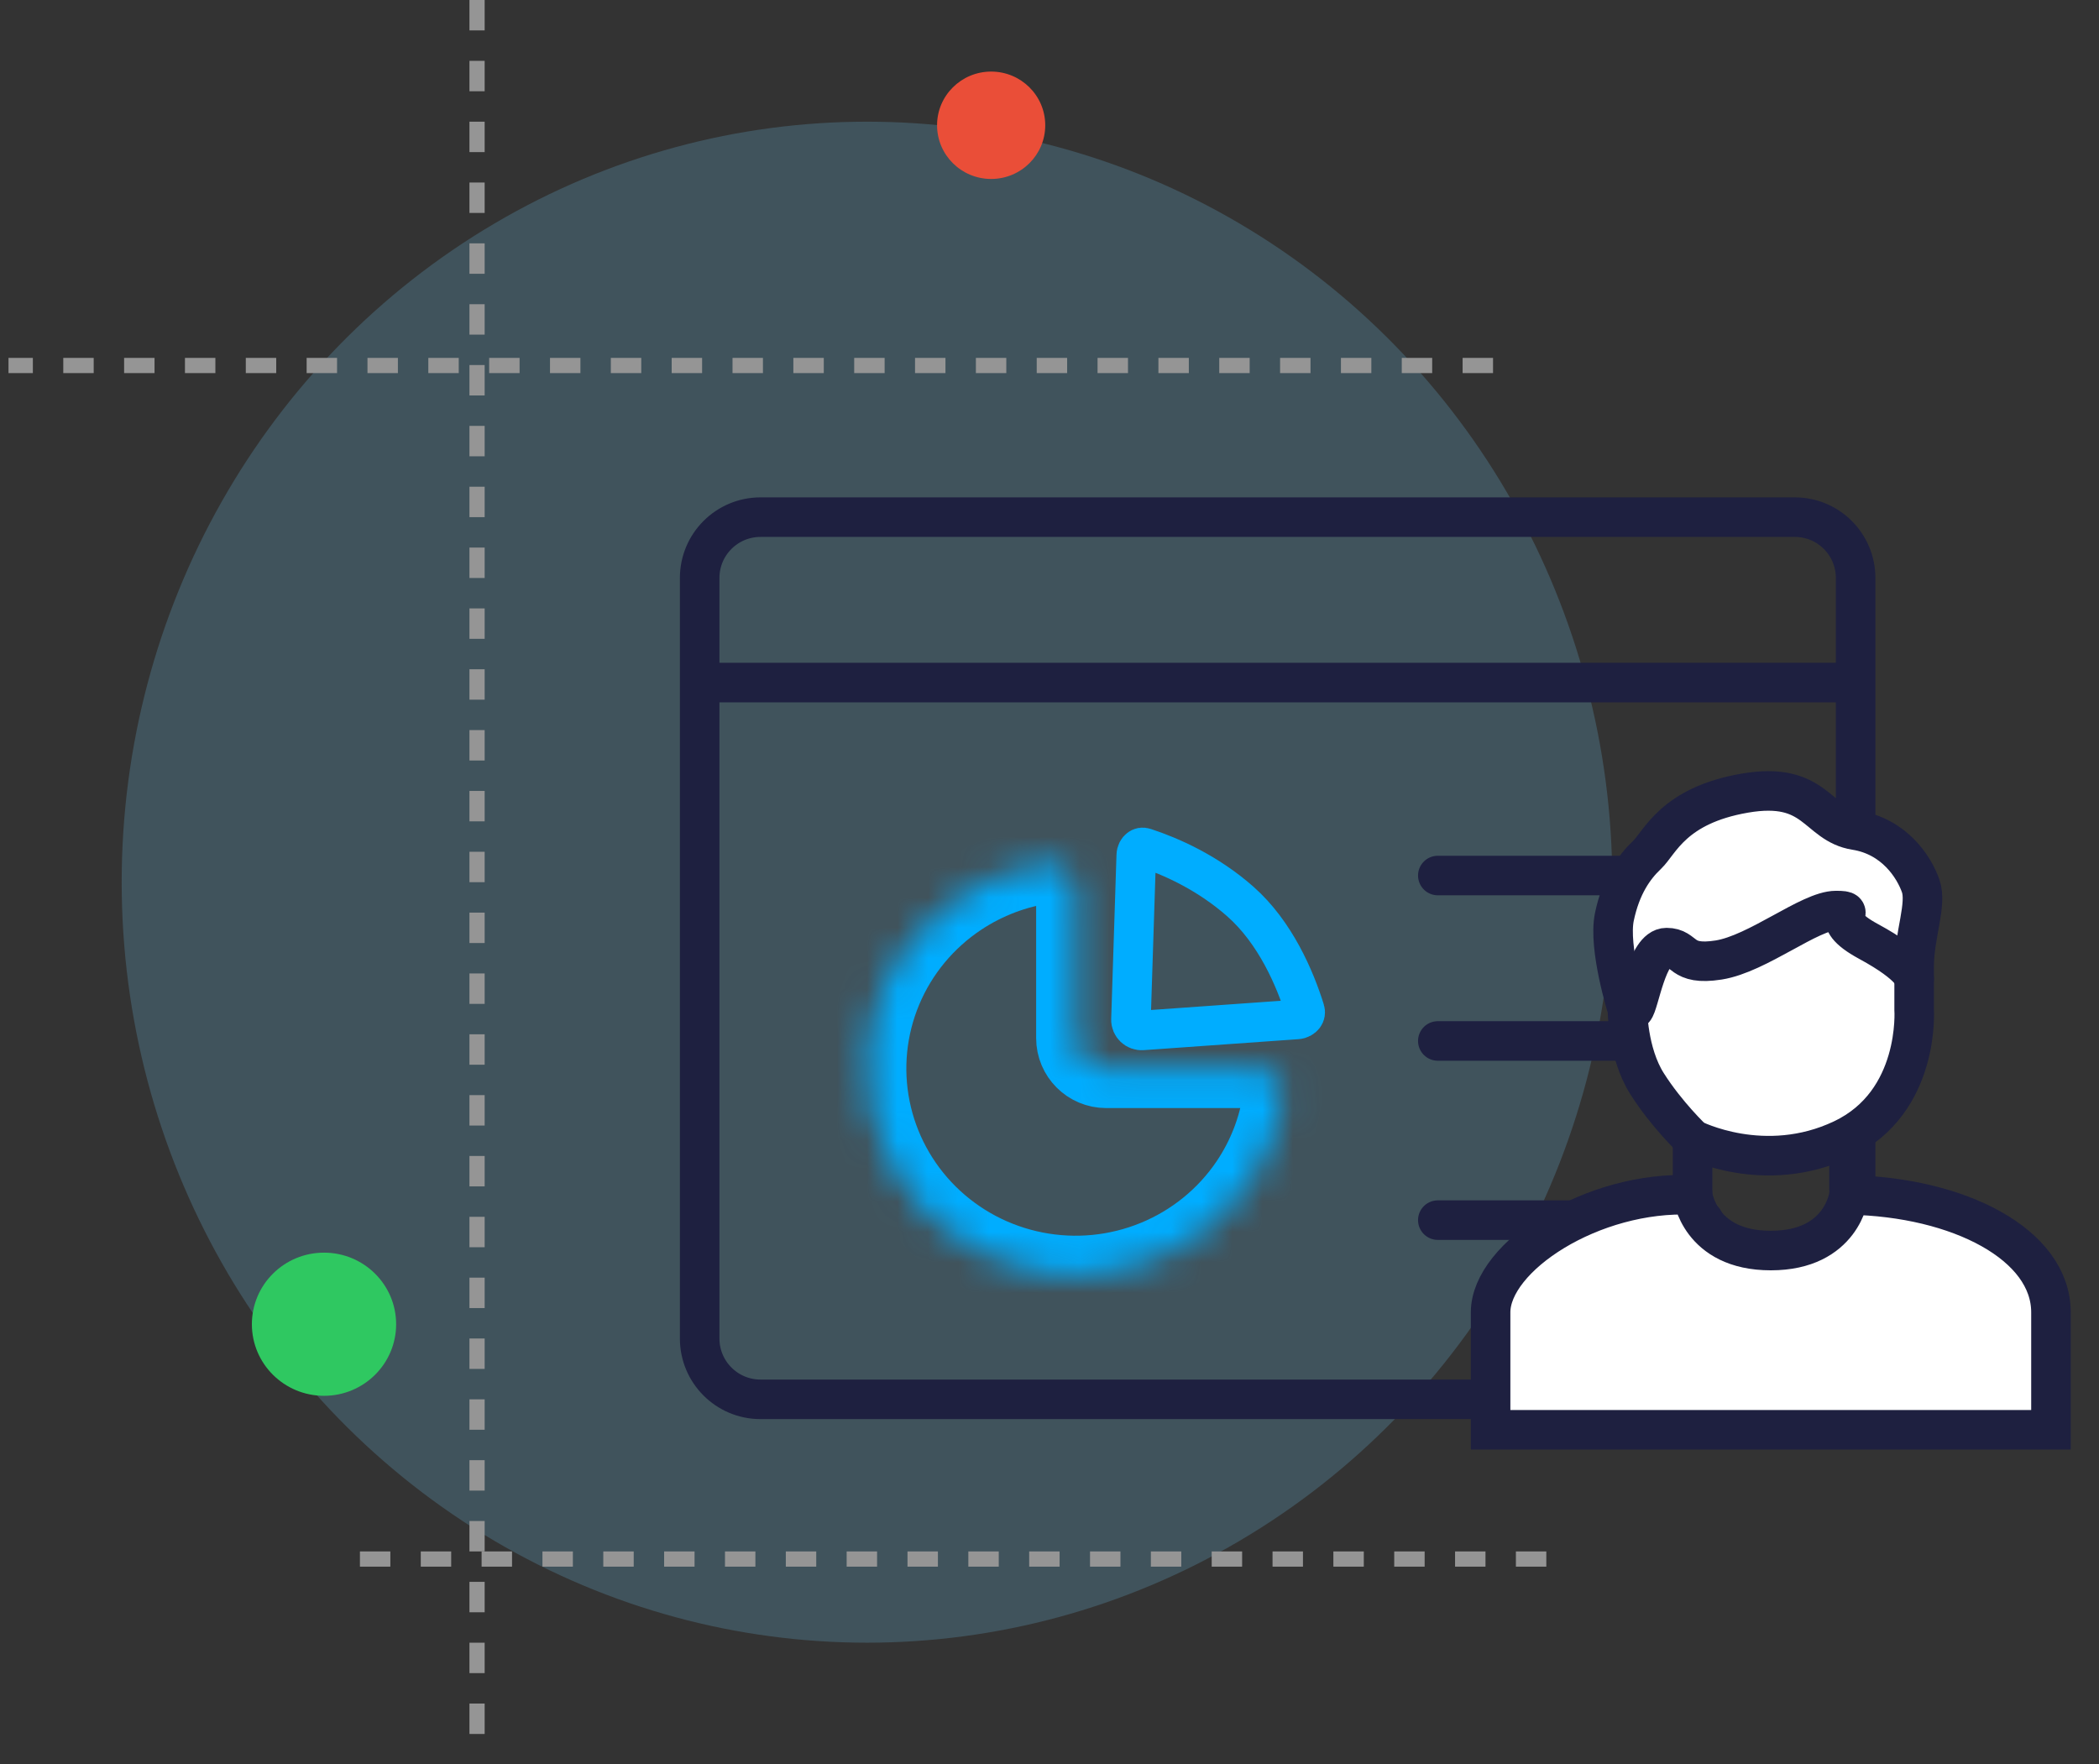 <svg width="69" height="58" viewBox="0 0 69 58" fill="none" xmlns="http://www.w3.org/2000/svg">
<rect x="0" y="0" width="69" height="58" fill="#333333" stroke="none"/>
<ellipse cx="28.5" cy="29" rx="24.5" ry="25" fill="#73D2FF" fill-opacity="0.2"/>
<line x1="49.08" y1="12.015" x2="0.279" y2="12.015" stroke="#959595" stroke-width="0.5" stroke-dasharray="1 1"/>
<line x1="15.682" y1="1.26458e-08" x2="15.682" y2="57.649" stroke="#959595" stroke-width="0.5" stroke-dasharray="1 1"/>
<line x1="50.832" y1="51.25" x2="11.29" y2="51.25" stroke="#959595" stroke-width="0.5" stroke-dasharray="1 1"/>
<ellipse cx="10.651" cy="43.531" rx="2.371" ry="2.353" fill="#2FC861"/>
<ellipse cx="32.582" cy="4.118" rx="1.778" ry="1.765" fill="#EA4E38"/>
<path d="M47.265 28.781H56.88M47.265 34.219H56.88M47.265 40.109H56" stroke="#1E2040" stroke-width="1.3" stroke-linecap="round"/>
<path d="M23 22.438V19C23 17.895 23.895 17 25 17H59C60.105 17 61 17.895 61 19V22.438M23 22.438V44C23 45.105 23.895 46 25 46H59C60.105 46 61 45.105 61 44V22.438M23 22.438H61" stroke="#1E2040" stroke-width="1.3"/>
<mask id="path-9-inside-1_386_2557" fill="white">
<path d="M41.229 35.125C41.781 35.125 42.236 35.575 42.155 36.121C42.006 37.112 41.638 38.062 41.072 38.901C40.317 40.019 39.244 40.89 37.989 41.404C36.735 41.919 35.354 42.053 34.022 41.791C32.689 41.529 31.466 40.882 30.505 39.931C29.545 38.981 28.891 37.77 28.626 36.451C28.361 35.133 28.497 33.766 29.017 32.524C29.536 31.282 30.417 30.221 31.546 29.474C32.397 28.911 33.361 28.546 34.365 28.4C34.911 28.321 35.361 28.776 35.361 29.328V34.125C35.361 34.677 35.809 35.125 36.361 35.125H41.229Z"/>
</mask>
<path d="M41.229 35.125C41.781 35.125 42.236 35.575 42.155 36.121C42.006 37.112 41.638 38.062 41.072 38.901C40.317 40.019 39.244 40.89 37.989 41.404C36.735 41.919 35.354 42.053 34.022 41.791C32.689 41.529 31.466 40.882 30.505 39.931C29.545 38.981 28.891 37.77 28.626 36.451C28.361 35.133 28.497 33.766 29.017 32.524C29.536 31.282 30.417 30.221 31.546 29.474C32.397 28.911 33.361 28.546 34.365 28.4C34.911 28.321 35.361 28.776 35.361 29.328V34.125C35.361 34.677 35.809 35.125 36.361 35.125H41.229Z" stroke="#00ADFF" stroke-width="2.6" mask="url(#path-9-inside-1_386_2557)"/>
<path d="M37.553 33.873C37.346 33.888 37.171 33.721 37.178 33.515L37.352 28.116C37.355 28.007 37.404 27.932 37.456 27.893C37.501 27.858 37.556 27.844 37.628 27.868C38.47 28.144 39.684 28.674 40.774 29.636C41.928 30.655 42.573 32.173 42.895 33.208C42.919 33.283 42.904 33.345 42.865 33.398C42.822 33.454 42.745 33.505 42.639 33.512L37.553 33.873Z" stroke="#00ADFF" stroke-width="1.3"/>
<path d="M60.567 37.449C57.996 38.667 55.64 37.449 55.64 37.449C55.64 37.449 54.783 36.636 54.141 35.62C53.498 34.605 53.498 33.183 53.498 33.183C53.498 33.183 52.856 31.152 53.07 30.136C53.284 29.119 53.712 28.51 54.141 28.104C54.569 27.698 54.998 26.479 57.354 26.073C59.71 25.666 59.71 27.088 60.995 27.291C62.281 27.495 62.923 28.511 63.137 29.12C63.352 29.73 62.923 30.745 62.923 31.761V33.183C62.923 33.183 63.137 36.23 60.567 37.449Z" fill="white" stroke="#1E2040" stroke-width="1.3" stroke-linecap="round"/>
<path d="M55.64 37.449V39.278M60.781 37.449V39.074" stroke="#1E2040" stroke-width="1.3" stroke-linecap="round"/>
<path d="M53.07 42.935V46.794M63.566 42.935V46.794" stroke="#1E2040" stroke-width="1.3" stroke-linecap="round"/>
<path d="M49 43.141V47.001H67.421V43.141C67.421 40.907 64.392 39.346 60.781 39.281C60.781 39.281 60.567 41.109 58.211 41.109C55.855 41.109 55.64 39.281 55.64 39.281C52.349 39.127 49 41.313 49 43.141Z" fill="white" stroke="#1E2040" stroke-width="1.3"/>
<path d="M53.712 33.183C53.884 33.02 54.141 31.151 54.783 31.151C55.426 31.151 55.212 31.761 56.497 31.558C57.782 31.355 59.496 29.933 60.353 29.933C61.209 29.933 59.924 30.136 61.424 30.948C62.923 31.761 62.923 32.167 62.923 32.167" stroke="#1E2040" stroke-width="1.3" stroke-linecap="round"/>
</svg>
